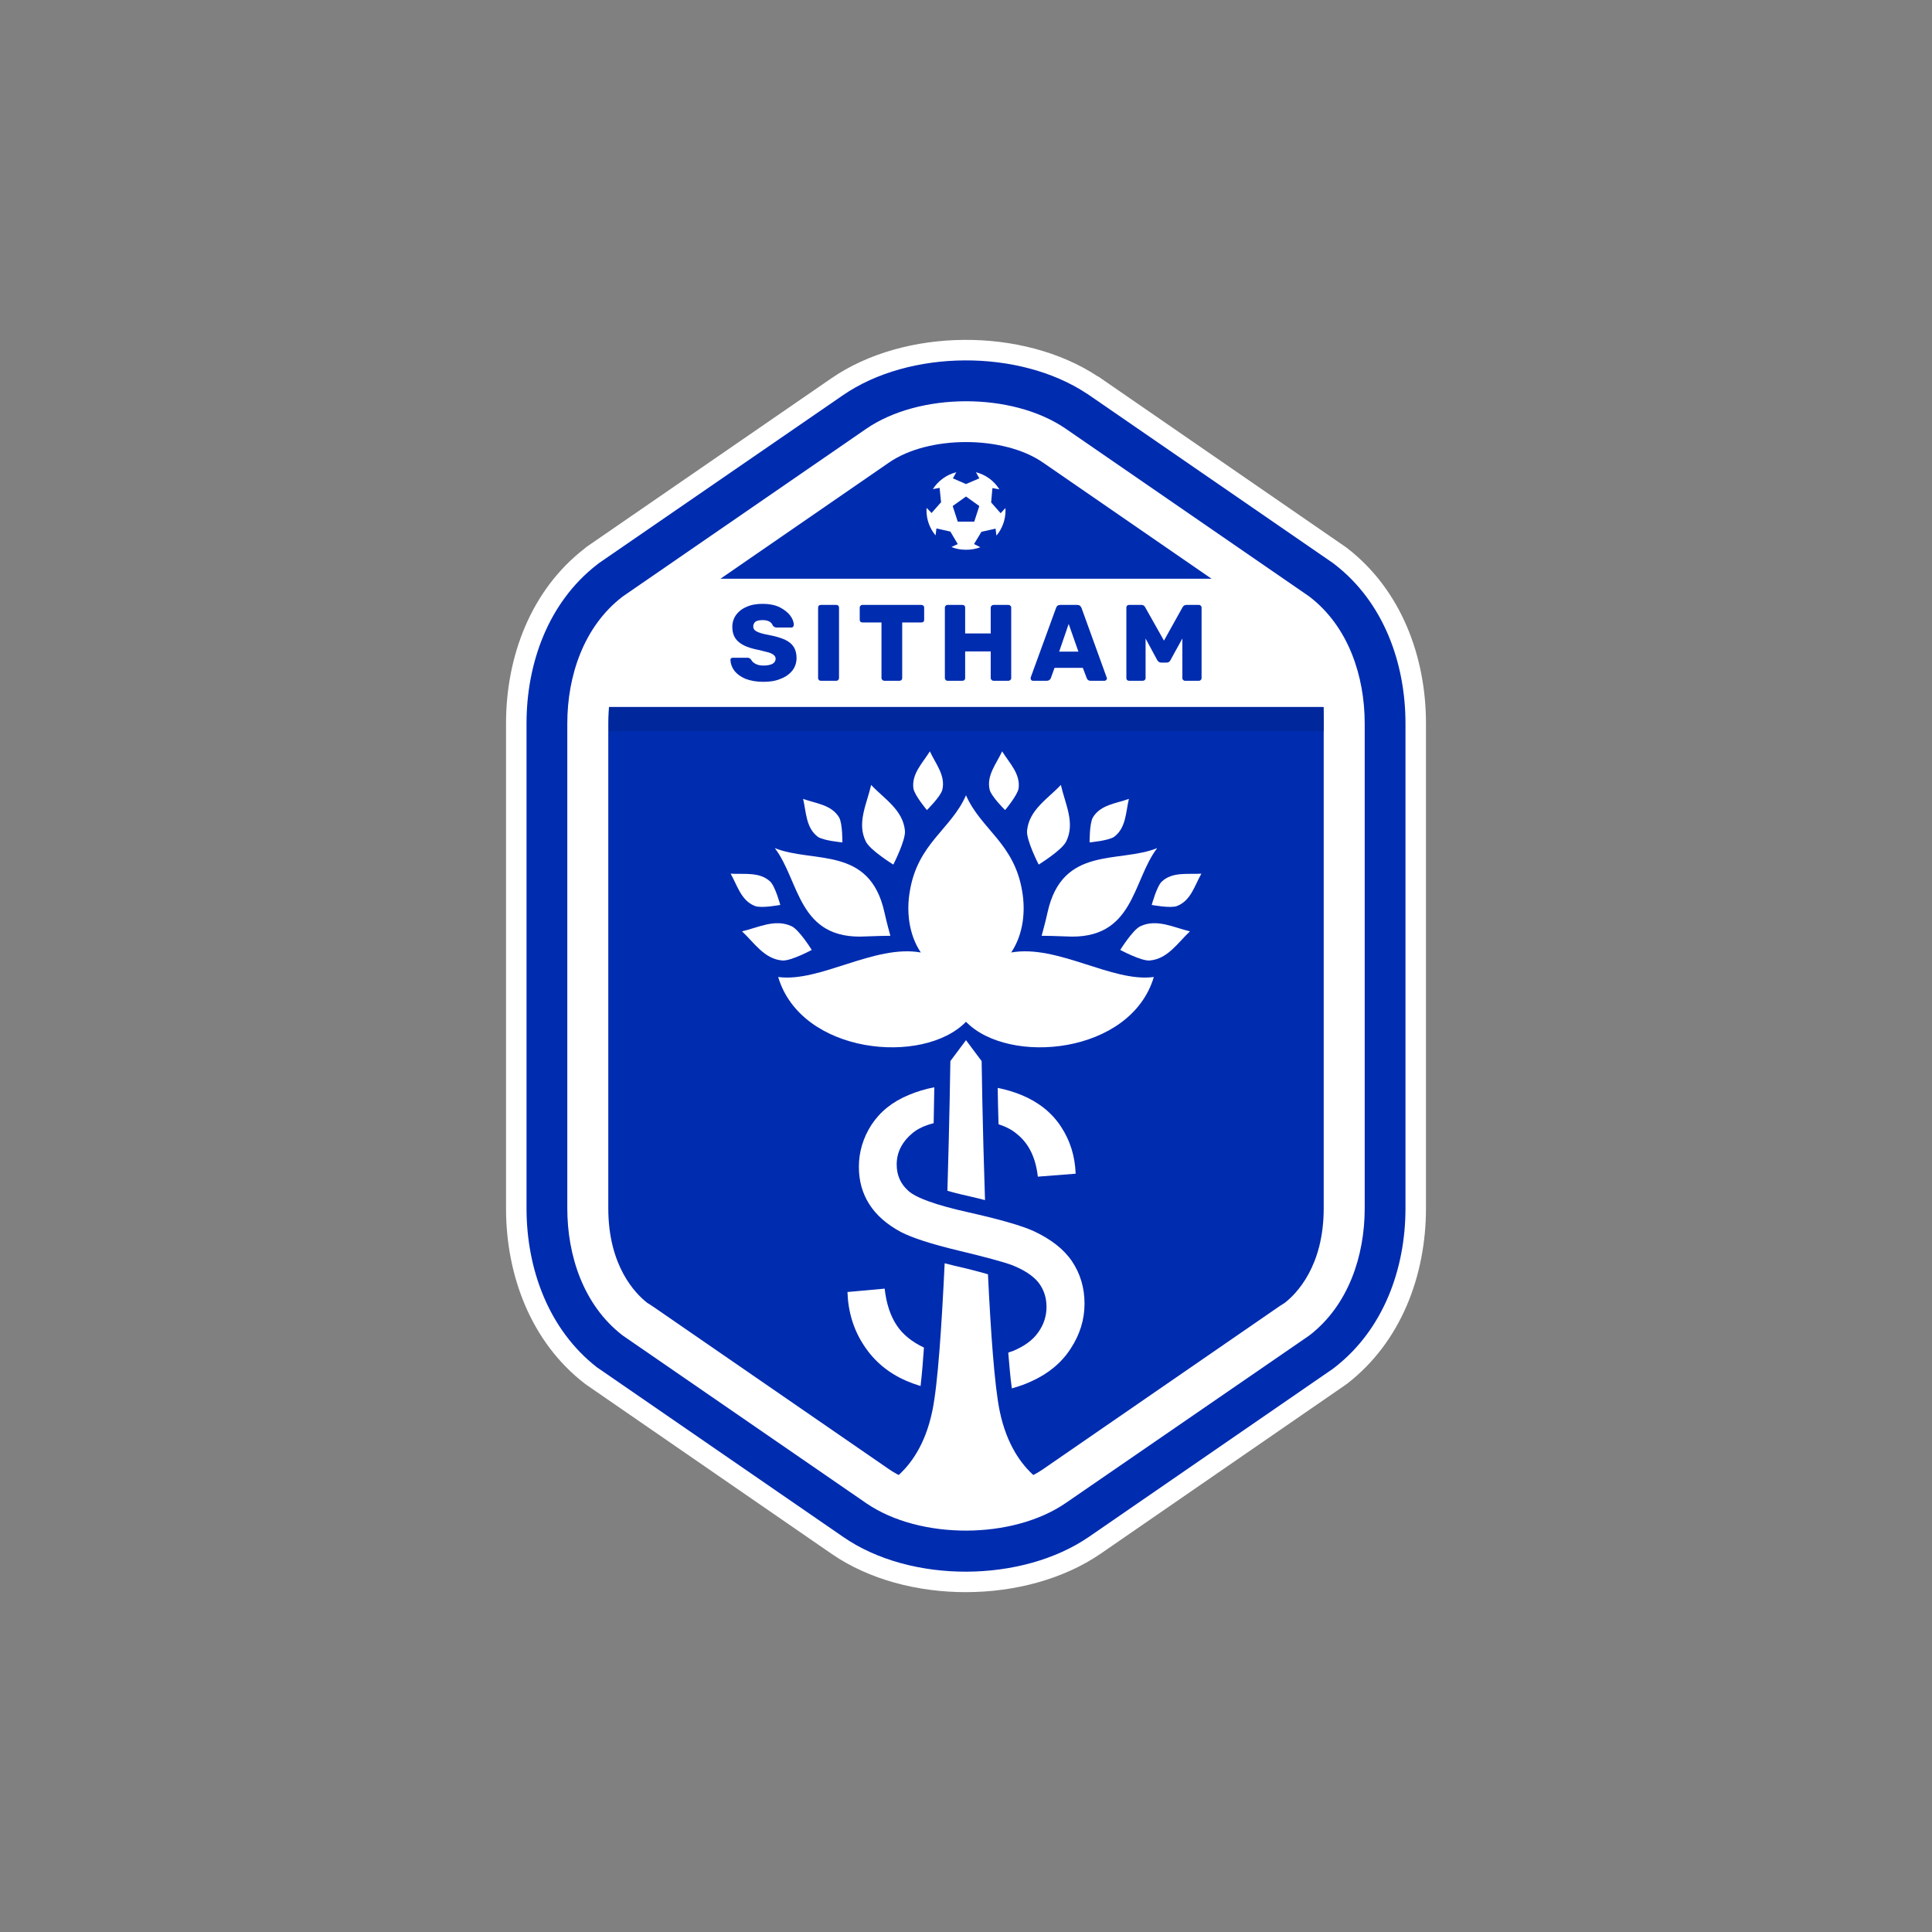 <svg xmlns="http://www.w3.org/2000/svg" xml:space="preserve" style="shape-rendering:geometricPrecision;text-rendering:geometricPrecision;image-rendering:optimizeQuality;fill-rule:evenodd;clip-rule:evenodd" viewBox="0 0 9144 9144"><rect x="0" y="0" width="9144" height="9144" fill="#808080" stroke="none"/><defs><style>.fil2{fill:#002cb0}.fil1{fill:#fff}</style></defs><g id="Layer_x0020_1"><path d="M0 0h9144v9144H0z" style="fill:none"/><g id="_2603642952848"><path d="m5195 1781 3 1 1168 805 11 8c255 198 372 513 372 829v2295c0 316-117 631-372 829l-11 8-1156 797c-352 242-921 244-1273 2l-1159-799-11-8c-255-197-372-513-372-829V3424c0-316 117-631 372-828l11-9 1156-796c348-240 908-243 1261-10z" class="fil1"/><path d="m5144 1863 2 1 1163 801 9 7c231 179 334 467 334 752v2295c0 286-104 573-334 752l-9 7-1154 795c-318 219-844 222-1163 2l-1157-797-9-6c-230-179-334-467-334-753V3424c0-285 103-573 334-752l9-7 1154-794c316-218 835-220 1155-8z" class="fil2"/><path d="m4102 7116-1153-794-4-3c-183-142-260-375-260-600V3424c0-224 77-458 260-599l4-3 1150-792c251-173 688-175 942-3l1154 795 4 3c183 141 260 375 260 599v2295c0 225-77 458-260 600l-4 3-1150 791c-252 174-690 175-943 3z" class="fil1"/><path d="M6265 3424v2295c0 274-129 404-184 447l-25 16-1120 772c-187 129-541 129-728 0l-1120-772-25-16c-55-43-184-173-184-447V3424c0-274 129-403 184-446l25-17 1120-772c187-129 541-129 728 0l1120 772 25 17c55 43 184 172 184 446z" class="fil2"/><path d="M4572 4653zM4214 4429c-20 0-67 1-115 3-324 19-313-263-432-418 181 73 449-13 519 304 10 46 23 92 28 111zM4930 4429c20 0 67 1 115 3 324 19 313-263 432-418-181 73-449-13-519 304-10 46-23 92-28 111zM3512 4408c77-18 157-61 235-24 36 17 95 112 95 112s-99 53-139 50c-86-7-133-84-191-138zM4123 3715c62 66 151 118 160 217 4 45-55 160-55 160s-110-68-130-109c-44-88 5-179 25-268zM5632 4408c-77-18-157-61-235-24-36 17-95 112-95 112s99 53 139 50c86-7 133-84 191-138zM5021 3715c-62 66-151 118-160 217-4 45 55 160 55 160s110-68 130-109c44-88-5-179-25-268zM3801 3781c60 22 133 27 170 87 17 28 16 119 16 119s-91-8-117-27c-56-43-54-116-69-179zM5343 3781c-60 22-133 27-170 87-17 28-16 119-16 119s91-8 117-27c56-43 54-116 69-179zM5686 4135c-64 4-136-10-187 37-24 22-48 111-48 111s90 17 120 5c66-26 83-97 115-153zM3458 4135c64 4 136-10 187 37 24 22 48 111 48 111s-90 17-120 5c-66-26-83-97-115-153zM4401 3556c27 59 75 114 59 182-8 32-73 96-73 96s-59-70-64-103c-9-69 44-120 78-175zM4743 3556c-27 59-75 114-59 182 8 32 73 96 73 96s59-70 64-103c9-69-44-120-78-175zM4471 5979c-14 293-32 571-58 697-66 324-284 380-284 380l443 127 443-127s-218-56-284-380c-24-118-42-372-55-645-52-15-104-28-157-40-15-4-32-8-48-12zM4572 4923l-74 99s-4 280-14 614c46 13 90 23 113 28 21 5 43 10 65 16-12-354-16-658-16-658l-74-99zM4722 5149c41 8 80 20 116 35 80 34 141 83 184 149 43 65 66 140 69 222l-179 14c-10-89-42-156-98-201-24-21-54-36-88-47-2-58-3-115-4-172z" class="fil1"/><path d="M4772 6402c7-3 13-5 20-7 54-22 95-51 121-88 27-37 40-78 40-121 0-44-12-82-38-116-26-32-68-60-127-83-38-14-122-37-251-68-130-31-221-61-273-88-67-36-117-80-150-132s-49-111-49-176c0-71 20-138 60-200 41-62 99-109 177-141 38-16 78-28 120-36-1 57-2 113-3 170-40 10-73 25-98 45-51 42-77 92-77 150 0 51 18 92 55 125 36 33 129 67 281 101s256 64 313 90c81 38 142 85 181 143s59 125 59 200c0 76-22 146-65 212-43 67-104 118-185 155-30 14-61 25-94 34-8-56-12-114-17-169zM4011 6115l176-16c8 71 27 129 58 175 28 42 71 77 128 104-4 59-9 121-16 182-23-7-45-15-66-24-86-37-153-93-202-168-49-74-75-159-78-253zM4572 4836c-202 208-780 154-889-212 197 27 455-155 675-116-58-87-68-196-52-289 37-228 195-293 266-455 71 162 229 227 266 455 16 93 6 202-52 289 220-39 478 143 675 116-109 366-687 420-889 212z" class="fil1"/><path d="M2882 3346h3383v115H2882z" style="fill:#00279c"/><path d="m4572 2350 63 45-24 74h-78l-24-74 63-45zm47-115c47 12 86 41 111 81l-33-6-6 68 45 51 22-24c1 3 1 7 1 11 0 45-16 87-43 119l-4-33-67 15-35 58 30 15c-21 8-44 12-68 12s-48-4-69-13l30-14-35-59-66-15-4 33c-27-32-43-73-43-118 0-4 0-8 1-12l23 24 45-51-7-68-32 6c25-39 64-68 111-80l-16 29 62 27 63-27-16-29zM2815 3042l384-303h2760l370 303v304H2815z" class="fil1"/><path d="M3613 3227c-33 0-61-5-84-14-24-10-41-23-53-38-12-16-18-33-19-52 0-3 1-5 3-7s5-3 8-3h68c4 0 8 0 10 2 3 1 6 3 9 7 4 8 11 15 21 20 9 5 22 8 37 8 19 0 33-3 43-8 10-6 15-14 15-24 0-7-3-13-8-17-5-5-13-9-25-13-11-3-27-7-48-12-42-8-73-20-93-37-21-17-31-41-31-72 0-21 6-40 18-57 12-16 28-29 50-38 22-10 47-14 76-14 30 0 56 5 78 15 22 11 39 24 51 39 12 16 18 31 18 46 0 3-1 6-3 8s-4 4-7 4h-72c-8 0-13-4-18-10-2-7-7-13-15-18-9-5-20-7-32-7-15 0-26 2-34 7-7 6-11 13-11 23s5 18 15 23c10 6 29 12 57 17 33 6 58 14 77 22 19 9 33 20 42 34s14 31 14 53c0 23-7 43-20 60-14 17-32 30-56 39-23 10-50 14-81 14zm272-5c-4 0-7-1-9-4-3-2-4-5-4-9v-333c0-4 1-7 4-10 2-2 5-3 9-3h73c4 0 7 1 9 3 3 3 4 6 4 10v333c0 4-1 7-4 9-2 3-5 4-9 4h-73zm301 0c-4 0-7-1-10-4-2-2-4-5-4-9v-263h-90c-4 0-7-1-9-3-3-2-4-6-4-9v-58c0-4 1-7 4-9 2-3 5-4 9-4h279c3 0 7 1 9 4 3 2 4 5 4 9v58c0 3-1 7-4 9-2 2-6 3-9 3h-91v263c0 4-1 7-3 9-3 3-6 4-10 4h-71zm299 0c-4 0-7-1-9-4-3-2-4-5-4-9v-333c0-4 1-7 4-9 2-3 5-4 9-4h70c4 0 7 1 10 4 2 2 3 5 3 9v122h121v-122c0-4 2-7 4-9 3-3 6-4 10-4h70c3 0 6 1 9 4 3 2 4 5 4 9v333c0 4-1 7-4 9-3 3-6 4-9 4h-70c-4 0-7-1-10-4-2-2-4-5-4-9v-126h-121v126c0 4-1 7-3 9-3 3-6 4-10 4h-70zm403 0c-2 0-5-1-7-3-2-3-3-5-3-8v-4l120-329c3-10 10-15 20-15h80c11 0 17 5 21 15l119 329c1 1 1 2 1 4 0 3-1 5-4 8-2 2-4 3-7 3h-67c-8 0-14-4-17-11l-19-50h-134l-18 50c-4 7-10 11-18 11h-67zm125-138h91l-46-131-45 131zm331 138c-4 0-7-1-10-4-2-2-3-5-3-9v-333c0-4 1-7 3-9 3-3 6-4 10-4h58c8 0 15 4 18 11l89 158 88-158c4-7 10-11 19-11h58c4 0 7 1 9 4 3 2 4 5 4 9v333c0 4-1 7-4 9-2 3-5 4-9 4h-65c-4 0-7-1-9-4-3-2-4-5-4-9v-187l-56 102c-4 8-10 12-18 12h-27c-7 0-13-4-18-12l-55-102v187c0 4-1 7-4 9-2 3-6 4-9 4h-65z" class="fil2"/></g></g></svg>